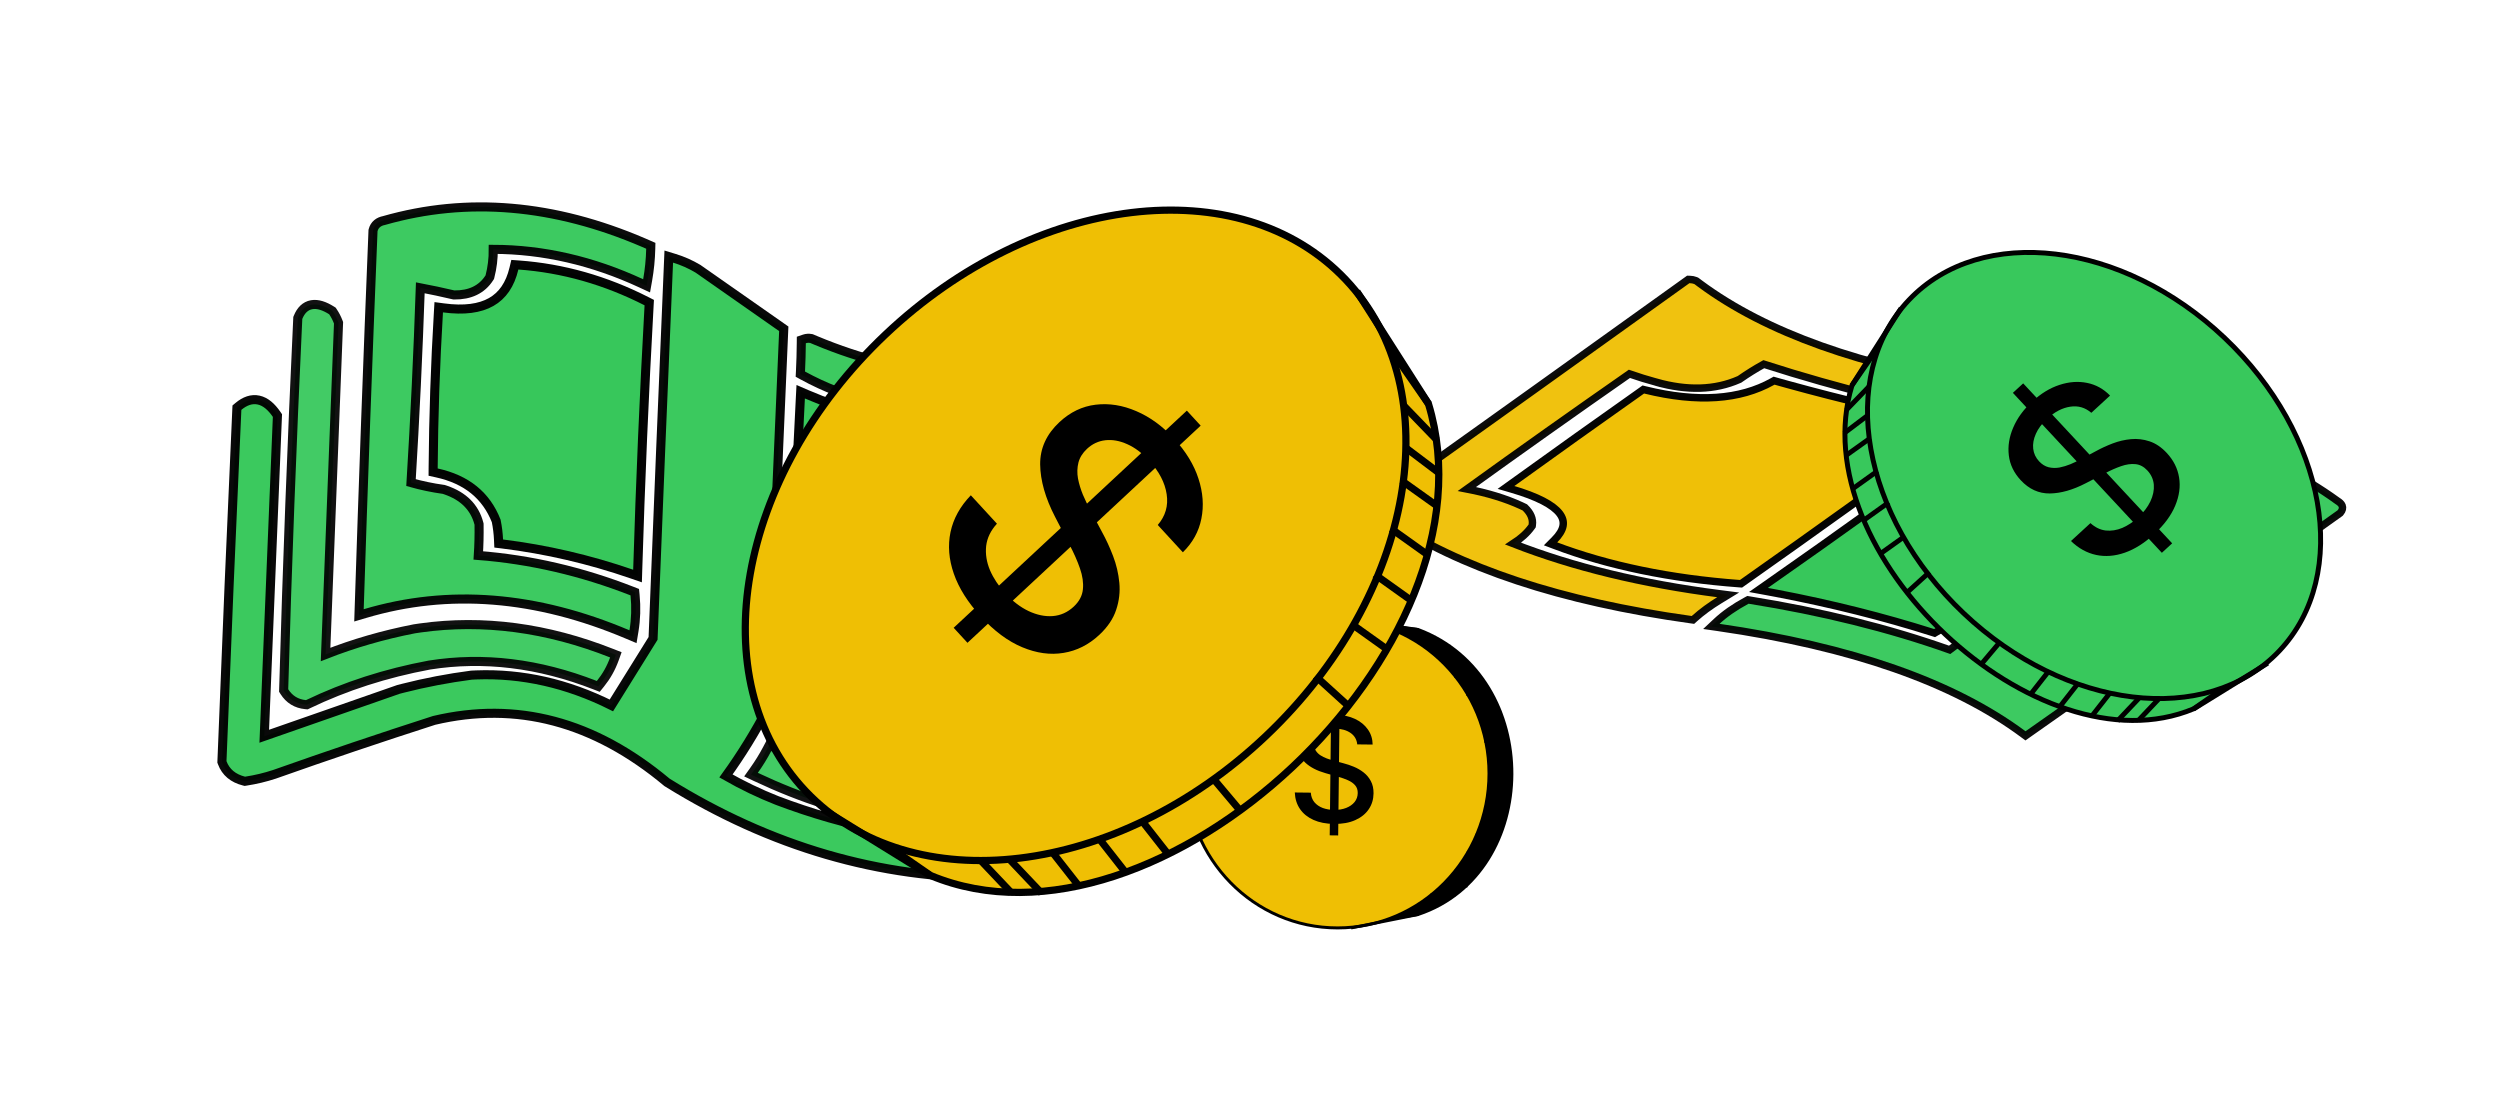 <svg width="544" height="242" viewBox="0 0 544 242" fill="none" xmlns="http://www.w3.org/2000/svg">
<path opacity="0.951" d="M367.71 60.812C368.163 60.825 368.58 60.899 368.944 61.046L369.097 61.114L369.154 61.142L369.202 61.178L369.905 61.705C384.297 72.375 405.142 79.818 432.496 83.998L435.208 84.398L435.258 84.405L435.304 84.418C435.79 84.552 436.212 84.74 436.531 85L437.223 85.562L436.283 86.19C434.537 87.356 432.843 88.537 431.201 89.732L430.861 89.979L430.485 89.946C423.565 89.333 416.914 88.272 410.531 86.764L409.259 86.456C400.434 84.278 391.949 81.874 383.8 79.245C381.96 80.264 380.233 81.34 378.621 82.472L378.526 82.539L378.42 82.585C373.14 84.917 367.116 85.05 360.419 83.169L360.419 83.17C358.387 82.612 356.432 82.004 354.555 81.348C342.63 89.658 330.841 98.012 319.188 106.407C323.685 107.27 327.618 108.471 330.98 110.019L331.719 110.369L331.807 110.411L331.873 110.476C333.042 111.609 333.638 112.866 333.426 114.256L333.397 114.448L333.27 114.625C332.304 115.976 330.953 117.193 329.254 118.289C342.315 123.394 357.284 127.033 374.167 129.2L376.049 129.442L374.222 130.558C372.137 131.831 370.324 133.162 368.775 134.55L368.387 134.898L367.927 134.834C339.708 130.913 317.594 123.596 301.629 112.853L301.62 112.847C300.543 112.092 299.706 111.284 299.13 110.415L298.764 109.865L299.461 109.368C322.049 93.263 344.58 77.149 367.053 61.025L367.362 60.803L367.71 60.812Z" fill="#EFBF04" stroke="black" stroke-width="1.623"/>
<path opacity="0.953" d="M442.067 86.29L444.763 86.671C472.396 90.714 493.715 98.154 508.669 109.023C509.112 109.292 509.485 109.616 509.648 110.026C509.84 110.506 509.718 111.047 509.294 111.543L509.206 111.647L509.092 111.728C486.64 127.767 464.056 143.759 441.339 159.704L440.745 160.12L440.282 159.777C425.086 148.482 402.914 140.708 373.709 136.495L372.391 136.305L373.476 135.285C375.253 133.616 377.444 132.089 380.032 130.698L380.354 130.524L380.67 130.575C396.542 133.118 411.067 136.728 424.244 141.406C426.097 139.997 428.074 138.626 430.174 137.292L430.269 137.231L430.373 137.189C434.144 135.713 438.466 135.437 443.294 136.264L444.267 136.445L444.304 136.452L444.341 136.463C447.408 137.407 450.61 138.233 453.942 138.945C465.124 130.6 476.546 122.317 488.208 114.096C485.186 113.272 482.102 112.473 478.954 111.703L478.905 111.69L478.858 111.671C477.102 110.964 475.772 110.168 474.931 109.261C474.081 108.345 473.704 107.284 473.947 106.084L473.99 105.869L474.152 105.68C475.213 104.435 476.549 103.279 478.142 102.207C466.186 97.305 452.286 93.856 436.436 91.866L435.105 91.698L436.176 90.664C437.68 89.212 439.402 87.818 441.338 86.483L441.69 86.239L442.067 86.29Z" fill="#34C759" stroke="black" stroke-width="1.623"/>
<path opacity="0.982" d="M386.396 82.933L388.92 83.638C394.826 85.27 400.87 86.816 407.05 88.276L407.051 88.276C413.181 89.678 419.511 90.841 426.043 91.766L427.639 91.993L426.169 93.067C410.72 104.362 395.054 115.606 379.173 126.8L378.844 127.031L378.483 127.005C363.408 125.884 350.012 123.111 338.304 118.683L337.401 118.341L338.201 117.538C339.332 116.404 339.928 115.39 340.108 114.478C340.286 113.573 340.076 112.661 339.37 111.738C337.929 109.853 334.538 108.061 328.985 106.437L327.71 106.065L328.972 105.156C338.296 98.432 347.7 91.726 357.183 85.038L357.589 84.752L358.004 84.854C369.452 87.672 378.621 86.976 385.654 83.045L386.037 82.832L386.396 82.933Z" fill="#EFBF04" stroke="black" stroke-width="1.623"/>
<path opacity="0.981" d="M431.8 93.426C445.363 94.853 457.624 97.509 468.578 101.398L469.451 101.709L468.731 102.508C467.696 103.656 467.161 104.696 467.032 105.648C466.903 106.6 467.166 107.557 467.913 108.523C469.431 110.484 472.849 112.35 478.351 114.056L479.565 114.433L478.365 115.325C469.33 122.048 459.957 128.648 450.246 135.123L449.845 135.39L449.444 135.288C440.877 133.103 432.903 133.166 425.501 135.404C423.997 136.063 422.623 136.767 421.377 137.515L420.967 137.761L420.581 137.639C409.867 134.233 398.534 131.389 386.581 129.106L384.183 128.657L382.64 128.373L384.109 127.346C400.068 116.187 415.72 104.953 431.065 93.643L431.414 93.386L431.8 93.426Z" fill="#34C759" stroke="black" stroke-width="1.623"/>
<path d="M291.797 135.045L308.646 137.002C336.025 147.316 335.499 189.983 308.646 198.966L292.061 201.589L291.797 135.045Z" fill="black" stroke="black" stroke-width="0.652"/>
<path d="M291.062 134.719C309.264 134.719 324.009 149.767 324.009 168.316C324.009 186.866 309.264 201.915 291.062 201.915C272.861 201.915 258.117 186.866 258.117 168.316C258.117 149.767 272.861 134.719 291.062 134.719Z" fill="#EFBF04" stroke="black" stroke-width="0.652"/>
<line x1="311.288" y1="194.739" x2="316.702" y2="194.738" stroke="black" stroke-width="0.652"/>
<line x1="313.897" y1="192.782" x2="319.312" y2="192.782" stroke="black" stroke-width="0.652"/>
<line x1="316.529" y1="189.521" x2="321.736" y2="189.888" stroke="black" stroke-width="0.652"/>
<line x1="319.139" y1="185.606" x2="324.345" y2="185.973" stroke="black" stroke-width="0.652"/>
<line x1="321.096" y1="181.691" x2="326.303" y2="182.058" stroke="black" stroke-width="0.652"/>
<line x1="323.699" y1="174.414" x2="328.262" y2="174.615" stroke="black" stroke-width="0.652"/>
<line x1="306.717" y1="138.743" x2="312.457" y2="138.697" stroke="black" stroke-width="0.652"/>
<line x1="310.594" y1="141.229" x2="315.629" y2="140.593" stroke="black" stroke-width="0.652"/>
<line x1="313.149" y1="143.533" x2="318.17" y2="142.792" stroke="black" stroke-width="0.652"/>
<line x1="316.458" y1="147.206" x2="321.479" y2="146.465" stroke="black" stroke-width="0.652"/>
<line x1="319.068" y1="151.121" x2="324.089" y2="150.38" stroke="black" stroke-width="0.652"/>
<line x1="321.678" y1="155.688" x2="326.699" y2="154.946" stroke="black" stroke-width="0.652"/>
<line x1="322.989" y1="161.33" x2="328.057" y2="161.041" stroke="black" stroke-width="0.652"/>
<path d="M308.678 137.002L293.02 134.719" stroke="black" stroke-width="0.652"/>
<path d="M308.677 198.979L293.998 201.915" stroke="black" stroke-width="0.652"/>
<path d="M289.345 181.772L289.668 152.986L291.512 153.007L291.189 181.793L289.345 181.772ZM295.336 161.979C295.228 160.913 294.743 160.083 293.88 159.489C293.017 158.887 291.926 158.578 290.606 158.564C289.662 158.553 288.843 158.694 288.15 158.986C287.457 159.271 286.916 159.669 286.528 160.182C286.148 160.688 285.954 161.267 285.947 161.919C285.94 162.466 286.063 162.94 286.313 163.34C286.571 163.74 286.908 164.078 287.325 164.352C287.749 164.619 288.204 164.846 288.689 165.031C289.175 165.209 289.642 165.357 290.09 165.474L292.332 166.084C293.065 166.272 293.816 166.524 294.584 166.84C295.353 167.156 296.064 167.569 296.718 168.079C297.372 168.588 297.898 169.217 298.294 169.963C298.698 170.71 298.894 171.601 298.883 172.635C298.868 173.94 298.518 175.094 297.832 176.098C297.153 177.103 296.173 177.89 294.892 178.461C293.619 179.031 292.083 179.306 290.284 179.286C288.559 179.267 287.071 178.976 285.818 178.415C284.564 177.854 283.587 177.067 282.886 176.054C282.186 175.034 281.806 173.83 281.746 172.443L285.232 172.482C285.29 173.315 285.552 174.011 286.018 174.571C286.492 175.124 287.098 175.539 287.837 175.817C288.584 176.088 289.403 176.229 290.295 176.239C291.277 176.25 292.152 176.106 292.92 175.807C293.696 175.501 294.308 175.073 294.757 174.523C295.205 173.966 295.434 173.312 295.442 172.563C295.45 171.881 295.261 171.32 294.876 170.881C294.499 170.442 293.982 170.076 293.325 169.784C292.676 169.492 291.941 169.232 291.119 169.006L288.406 168.233C286.567 167.71 285.114 166.955 284.045 165.968C282.984 164.982 282.463 163.687 282.481 162.082C282.496 160.756 282.869 159.601 283.599 158.62C284.33 157.639 285.313 156.881 286.549 156.348C287.784 155.807 289.174 155.545 290.719 155.562C292.278 155.58 293.65 155.869 294.836 156.429C296.029 156.99 296.965 157.754 297.644 158.721C298.323 159.681 298.671 160.78 298.687 162.017L295.336 161.979Z" fill="black"/>
<path d="M415.125 66.333L403.002 83.834C391.859 120.379 443.492 168.379 477.331 154.238L494.721 142.179L415.125 66.333Z" fill="#38C85C" stroke="black" stroke-width="1.078"/>
<path d="M415.364 65.296C407.483 73.617 404.93 85.429 407.105 97.747C409.279 110.065 416.184 122.928 427.281 133.438C438.377 143.949 451.596 150.147 464.014 151.651C476.432 153.155 488.088 149.965 495.969 141.645C503.85 133.325 506.404 121.512 504.229 109.194C502.054 96.876 495.149 84.012 484.052 73.502C472.956 62.991 459.738 56.794 447.32 55.29C434.902 53.786 423.245 56.976 415.364 65.296Z" fill="#38C85C" stroke="black" stroke-width="1.078"/>
<line y1="-0.539" x2="6.763" y2="-0.539" transform="matrix(-0.688 0.726 0.726 0.688 470.382 152.2)" stroke="black" stroke-width="1.078"/>
<line y1="-0.539" x2="6.763" y2="-0.539" transform="matrix(-0.688 0.726 0.726 0.688 465.793 152.343)" stroke="black" stroke-width="1.078"/>
<line y1="-0.539" x2="6.53" y2="-0.539" transform="matrix(-0.617 0.787 0.762 0.648 459.64 151.003)" stroke="black" stroke-width="1.078"/>
<line y1="-0.539" x2="6.53" y2="-0.539" transform="matrix(-0.617 0.787 0.762 0.648 452.702 148.921)" stroke="black" stroke-width="1.078"/>
<line y1="-0.539" x2="6.53" y2="-0.539" transform="matrix(-0.617 0.787 0.762 0.648 446.326 146.248)" stroke="black" stroke-width="1.078"/>
<line y1="-0.539" x2="5.708" y2="-0.539" transform="matrix(-0.644 0.765 0.749 0.663 435.353 140.348)" stroke="black" stroke-width="1.078"/>
<line y1="-0.539" x2="7.169" y2="-0.539" transform="matrix(-0.695 0.719 0.722 0.692 407.135 84.435)" stroke="black" stroke-width="1.078"/>
<line y1="-0.539" x2="6.376" y2="-0.539" transform="matrix(-0.798 0.603 0.657 0.754 406.752 90.808)" stroke="black" stroke-width="1.078"/>
<line y1="-0.539" x2="6.389" y2="-0.539" transform="matrix(-0.814 0.581 0.645 0.764 407.314 95.747)" stroke="black" stroke-width="1.078"/>
<line y1="-0.539" x2="6.389" y2="-0.539" transform="matrix(-0.814 0.581 0.645 0.764 408.878 102.921)" stroke="black" stroke-width="1.078"/>
<line y1="-0.539" x2="6.389" y2="-0.539" transform="matrix(-0.814 0.581 0.645 0.764 411.332 109.735)" stroke="black" stroke-width="1.078"/>
<line y1="-0.539" x2="6.389" y2="-0.539" transform="matrix(-0.814 0.581 0.645 0.764 414.57 117.291)" stroke="black" stroke-width="1.078"/>
<line y1="-0.539" x2="6.346" y2="-0.539" transform="matrix(-0.74 0.672 0.696 0.718 420.24 124.867)" stroke="black" stroke-width="1.078"/>
<path d="M402.974 83.863L413.683 67.071" stroke="black" stroke-width="1.078"/>
<path d="M477.318 154.28L493.447 144.306" stroke="black" stroke-width="1.078"/>
<path d="M470.419 120.289L438.002 85.483L440.245 83.421L472.662 118.227L470.419 120.289ZM455.072 89.827C453.728 88.674 452.197 88.23 450.481 88.496C448.757 88.752 447.092 89.618 445.487 91.094C444.339 92.15 443.514 93.246 443.013 94.379C442.503 95.504 442.307 96.593 442.424 97.646C442.543 98.682 442.969 99.594 443.703 100.382C444.32 101.044 445.006 101.473 445.764 101.668C446.53 101.855 447.321 101.877 448.135 101.734C448.951 101.573 449.756 101.329 450.551 101.001C451.338 100.665 452.068 100.313 452.742 99.946L456.136 98.138C457.232 97.534 458.422 96.986 459.708 96.494C460.993 96.002 462.319 95.691 463.687 95.56C465.055 95.43 466.403 95.587 467.731 96.031C469.069 96.468 470.32 97.311 471.485 98.562C472.954 100.139 473.848 101.917 474.167 103.895C474.495 105.865 474.213 107.916 473.322 110.048C472.439 112.172 470.904 114.24 468.716 116.252C466.619 118.18 464.496 119.518 462.348 120.265C460.2 121.012 458.127 121.176 456.13 120.758C454.124 120.331 452.295 119.321 450.642 117.728L454.882 113.829C455.901 114.76 457.01 115.296 458.209 115.439C459.409 115.564 460.612 115.375 461.818 114.871C463.026 114.35 464.172 113.59 465.257 112.593C466.451 111.494 467.34 110.332 467.924 109.105C468.509 107.861 468.758 106.656 468.671 105.491C468.576 104.316 468.106 103.276 467.262 102.369C466.494 101.544 465.628 101.087 464.664 100.997C463.709 100.899 462.67 101.047 461.547 101.44C460.433 101.825 459.252 102.347 458.005 103.007L453.859 105.153C451.051 106.608 448.441 107.35 446.031 107.379C443.629 107.4 441.526 106.44 439.719 104.501C438.225 102.896 437.358 101.093 437.119 99.092C436.88 97.091 437.2 95.072 438.079 93.035C438.95 90.989 440.324 89.103 442.202 87.376C444.099 85.632 446.08 84.424 448.146 83.753C450.221 83.073 452.218 82.928 454.138 83.317C456.048 83.696 457.719 84.617 459.148 86.079L455.072 89.827Z" fill="black"/>
<path opacity="0.951" d="M235.146 78.458C234.774 78.194 234.349 78.043 233.891 78.038L233.693 78.045L233.583 78.053L233.478 78.085C215.769 83.548 197.164 82.248 177.622 74.115L176.692 73.722L176.592 73.68L176.485 73.66C175.996 73.569 175.503 73.591 175.028 73.753L174.368 73.98L174.361 74.678C174.344 76.724 174.285 78.763 174.185 80.795L174.153 81.411L174.694 81.709C179.472 84.333 184.519 86.261 189.832 87.493L189.832 87.492C196.538 89.049 203.247 90.229 209.959 91.032C210.096 92.828 210.135 94.638 210.075 96.46L210.071 96.573L210.093 96.686C210.59 99.174 211.694 101.222 213.431 102.771C215.158 104.311 217.446 105.3 220.226 105.795L220.225 105.796C221.685 106.071 223.144 106.274 224.601 106.408C224.185 120.754 223.653 135.085 223.01 149.402C219.712 148.335 216.436 147.882 213.186 148.055L212.453 148.104L212.291 148.117L212.143 148.181C210.449 148.911 209.095 150.001 208.119 151.454L208.042 151.568L208 151.699C207.365 153.652 207.086 155.682 207.154 157.783C195.467 157.475 183.965 154.736 172.641 149.555L171.187 148.89L171.244 150.488C171.326 152.8 171.204 155.066 170.882 157.287L170.773 158.034L171.465 158.334C190.87 166.769 209.763 168.757 228.111 164.241L228.119 164.239L228.129 164.237C229.425 163.891 230.614 163.377 231.689 162.692L232.125 162.414L232.145 161.899C233.243 134.352 234.382 106.82 235.561 79.304L235.584 78.768L235.146 78.458Z" fill="#34C759" stroke="black" stroke-width="1.974"/>
<path opacity="0.962" d="M151.858 58.47C150.239 57.506 148.534 56.75 146.744 56.205L145.523 55.833L145.469 57.107C144.307 84.37 143.187 111.639 142.108 138.916C139.082 143.765 136.057 148.625 133.036 153.498C123.435 148.709 113.632 146.489 103.639 146.861L102.645 146.907L102.607 146.908L102.57 146.913C97.486 147.579 92.528 148.528 87.695 149.76L86.73 150.009L86.692 150.019L86.656 150.032C76.938 153.425 67.219 156.816 57.5 160.209C58.453 137.057 59.405 113.905 60.358 90.753L60.371 90.426L60.186 90.155C59.072 88.527 57.79 87.392 56.294 87.059C54.751 86.715 53.259 87.28 51.887 88.429L51.555 88.707L51.534 89.141C50.372 114.609 49.294 140.091 48.298 165.588L48.29 165.783L48.357 165.965C49.121 168.057 50.761 169.379 53.083 169.962L53.276 170.012L53.474 169.981C55.64 169.647 57.718 169.152 59.708 168.494L59.719 168.491L59.729 168.487C71.209 164.423 82.788 160.514 94.463 156.758C112.401 152.525 129.25 156.962 145.089 170.198L145.142 170.243L145.201 170.279C167.653 184.237 191.373 191.156 216.344 191.013L216.686 191.01L216.954 190.797C218.422 189.627 219.438 188.187 218.945 186.576C218.715 185.826 218.189 185.197 217.519 184.668C216.929 184.203 216.182 183.777 215.299 183.383L214.912 183.216L214.738 183.143L214.549 183.14C199.289 182.867 184.131 179.883 169.073 174.182L169.074 174.182C165.245 172.671 161.543 170.892 157.966 168.847C161.329 164.177 164.344 159.289 167.008 154.185L167.111 153.989L167.119 153.767C168.171 126.526 169.306 99.3 170.525 72.089L170.548 71.549L170.106 71.238C164.061 66.985 157.998 62.742 151.917 58.508L151.889 58.487L151.858 58.47Z" fill="#34C759" stroke="black" stroke-width="1.974"/>
<path opacity="0.953" d="M141.011 53.218L140.081 52.814C120.574 44.432 101.716 42.803 83.549 47.989C83.001 48.097 82.49 48.303 82.069 48.654C81.625 49.025 81.338 49.509 81.195 50.064L81.169 50.165L81.165 50.269C80.047 77.682 79.043 105.104 78.156 132.535L78.112 133.903L79.425 133.513C97.587 128.116 116.627 129.61 136.588 138.063L137.742 138.552L137.947 137.316C138.372 134.753 138.452 132.132 138.187 129.457L138.127 128.855L137.564 128.635C126.557 124.335 115.395 121.744 104.08 120.865C104.225 118.646 104.279 116.41 104.244 114.161L104.241 114.042L104.211 113.927C103.283 110.367 100.806 107.945 96.987 106.639L96.614 106.516L96.534 106.491L96.451 106.48C94.09 106.154 91.753 105.665 89.436 105.017C90.301 90.926 90.974 76.795 91.458 62.624C93.839 63.079 96.233 63.588 98.638 64.155L98.744 64.18L98.852 64.181C102.238 64.224 104.86 63.014 106.493 60.441L106.576 60.31L106.615 60.159C107.109 58.246 107.348 56.277 107.335 54.255C118.22 54.288 128.951 56.751 139.537 61.66L140.7 62.199L140.924 60.937C141.319 58.716 141.545 56.452 141.601 54.146L141.617 53.485L141.011 53.218Z" fill="#34C759" stroke="black" stroke-width="1.974"/>
<path opacity="0.982" d="M205.339 93.938C199.947 92.99 194.551 91.841 189.151 90.491L188.284 90.259C183.954 89.077 179.703 87.593 175.532 85.803L174.231 85.244L174.157 86.659C173.167 105.802 172.341 124.985 171.681 144.212L171.661 144.801L172.169 145.098C181.724 150.683 191.763 153.707 202.275 154.155L203.124 154.191L203.285 153.358C203.976 149.803 205.532 147.454 207.858 146.118C210.22 144.762 213.55 144.35 217.98 145.06L219.073 145.235L219.123 144.13C219.641 132.678 220.099 121.21 220.497 109.725L220.525 108.913L219.735 108.729C215.387 107.714 212.146 106.031 209.925 103.742C207.716 101.466 206.446 98.518 206.152 94.831L206.091 94.069L205.339 93.938Z" fill="#34C759" stroke="black" stroke-width="1.974"/>
<path opacity="0.981" d="M140.705 65.556C131.754 60.994 122.474 58.36 112.87 57.663L112.031 57.602L111.837 58.421C111.006 61.943 109.334 64.322 106.888 65.713C104.411 67.121 100.993 67.6 96.52 66.998L95.466 66.857L95.403 67.917C94.723 79.237 94.339 90.574 94.252 101.929L94.247 102.73L95.028 102.901C101.526 104.323 105.789 107.807 107.975 113.351C108.251 114.716 108.419 116.078 108.478 117.436L108.515 118.27L109.344 118.372C118.866 119.549 128.238 121.725 137.459 124.904L138.726 125.342L138.767 124.001C139.354 104.776 140.179 85.606 141.242 66.491L141.278 65.849L140.705 65.556Z" fill="#34C759" stroke="black" stroke-width="1.974"/>
<path opacity="0.929" d="M72.157 67.552C70.642 66.597 69.169 66.069 67.831 66.3C66.403 66.548 65.445 67.593 64.864 69.031L64.801 69.186L64.793 69.354C63.521 96.18 62.5 123.044 61.73 149.947L61.721 150.246L61.88 150.499C62.938 152.185 64.504 153.144 66.493 153.328L66.764 153.353L67.011 153.235C75.146 149.322 83.953 146.482 93.436 144.716C105.21 142.852 117.23 144.303 129.513 149.1L130.186 149.363L130.64 148.802C131.962 147.169 132.978 145.364 133.686 143.392L134.01 142.491L133.12 142.14C119.032 136.574 105.151 134.729 91.491 136.635L90.17 136.831L90.134 136.837C83.382 138.155 76.952 140.016 70.845 142.418C71.783 118.433 72.721 94.421 73.659 70.436L73.666 70.235L73.595 70.046C73.294 69.257 72.911 68.519 72.447 67.833L72.331 67.662L72.157 67.552Z" fill="#34C759" stroke="black" stroke-width="1.974"/>
<path opacity="0.928" d="M225.064 172.849C224.278 172.385 223.456 172.002 222.601 171.703L222.232 171.58L222.03 171.515L221.821 171.539C204.556 173.504 187.256 170.755 169.908 163.266L168.229 162.527L167.384 162.147L166.952 162.967C166.107 164.571 165.157 166.113 164.104 167.593L163.419 168.555L164.486 169.059C184.411 178.457 204.383 181.881 224.382 179.297L224.636 179.264L224.843 179.111C225.816 178.389 226.47 177.461 226.547 176.317C226.621 175.208 226.135 174.122 225.345 173.097L225.229 172.946L225.064 172.849Z" fill="#34C759" stroke="black" stroke-width="1.974"/>
<path d="M293.157 62.349L310.83 87.863C327.074 141.139 251.802 211.116 202.471 190.501L177.118 172.921L293.157 62.349Z" fill="#EFBF04" stroke="black" stroke-width="1.571"/>
<path d="M292.807 60.837C304.297 72.967 308.02 90.188 304.849 108.146C301.679 126.104 291.612 144.856 275.435 160.178C259.258 175.501 239.988 184.537 221.885 186.729C203.781 188.922 186.787 184.271 175.298 172.141C163.809 160.012 160.086 142.791 163.257 124.833C166.427 106.875 176.493 88.123 192.67 72.8C208.847 57.477 228.118 48.442 246.221 46.25C264.324 44.057 281.318 48.708 292.807 60.837Z" fill="#EFBF04" stroke="black" stroke-width="1.571"/>
<line x1="213.172" y1="186.989" x2="219.951" y2="194.147" stroke="black" stroke-width="1.571"/>
<line x1="219.861" y1="187.198" x2="226.641" y2="194.356" stroke="black" stroke-width="1.571"/>
<line y1="-0.786" x2="9.52" y2="-0.786" transform="matrix(0.617 0.787 -0.762 0.648 228.261 185.784)" stroke="black" stroke-width="1.571"/>
<line y1="-0.786" x2="9.52" y2="-0.786" transform="matrix(0.617 0.787 -0.762 0.648 238.375 182.75)" stroke="black" stroke-width="1.571"/>
<line y1="-0.786" x2="9.52" y2="-0.786" transform="matrix(0.617 0.787 -0.762 0.648 247.67 178.852)" stroke="black" stroke-width="1.571"/>
<line y1="-0.786" x2="8.321" y2="-0.786" transform="matrix(0.644 0.765 -0.749 0.663 263.667 170.251)" stroke="black" stroke-width="1.571"/>
<line y1="-0.786" x2="10.451" y2="-0.786" transform="matrix(0.695 0.719 -0.722 0.692 304.804 88.739)" stroke="black" stroke-width="1.571"/>
<line y1="-0.786" x2="9.295" y2="-0.786" transform="matrix(0.798 0.603 -0.657 0.754 305.363 98.029)" stroke="black" stroke-width="1.571"/>
<line y1="-0.786" x2="9.314" y2="-0.786" transform="matrix(0.814 0.581 -0.645 0.764 304.543 105.23)" stroke="black" stroke-width="1.571"/>
<line y1="-0.786" x2="9.314" y2="-0.786" transform="matrix(0.814 0.581 -0.645 0.764 302.264 115.688)" stroke="black" stroke-width="1.571"/>
<line y1="-0.786" x2="9.314" y2="-0.786" transform="matrix(0.814 0.581 -0.645 0.764 298.686 125.623)" stroke="black" stroke-width="1.571"/>
<line y1="-0.786" x2="9.314" y2="-0.786" transform="matrix(0.814 0.581 -0.645 0.764 293.966 136.638)" stroke="black" stroke-width="1.571"/>
<line y1="-0.786" x2="9.252" y2="-0.786" transform="matrix(0.74 0.672 -0.696 0.718 285.7 147.683)" stroke="black" stroke-width="1.571"/>
<path d="M310.869 87.905L295.258 63.426" stroke="black" stroke-width="1.571"/>
<path d="M202.488 190.562L178.976 176.021" stroke="black" stroke-width="1.571"/>
<path d="M207.515 136.606L258.26 89.351L261.267 92.621L210.522 139.876L207.515 136.606ZM251.926 114.237C253.607 112.277 254.254 110.046 253.867 107.544C253.493 105.03 252.231 102.603 250.08 100.263C248.54 98.588 246.944 97.385 245.291 96.655C243.651 95.912 242.063 95.626 240.528 95.797C239.019 95.969 237.689 96.591 236.539 97.661C235.575 98.559 234.95 99.561 234.665 100.665C234.392 101.782 234.36 102.935 234.569 104.122C234.803 105.311 235.159 106.485 235.636 107.644C236.127 108.791 236.639 109.856 237.174 110.838L239.81 115.786C240.691 117.384 241.489 119.119 242.206 120.993C242.923 122.867 243.377 124.801 243.567 126.795C243.757 128.789 243.528 130.755 242.88 132.691C242.244 134.64 241.014 136.464 239.19 138.162C236.891 140.303 234.299 141.606 231.415 142.071C228.543 142.55 225.553 142.139 222.445 140.839C219.349 139.552 216.334 137.314 213.401 134.123C210.59 131.066 208.64 127.972 207.552 124.84C206.463 121.709 206.224 118.687 206.833 115.775C207.456 112.851 208.929 110.184 211.252 107.775L216.935 113.956C215.578 115.441 214.795 117.058 214.588 118.806C214.405 120.555 214.681 122.309 215.415 124.068C216.175 125.828 217.282 127.499 218.736 129.081C220.337 130.823 222.032 132.119 223.82 132.97C225.634 133.823 227.391 134.186 229.089 134.059C230.802 133.921 232.318 133.236 233.64 132.005C234.843 130.885 235.509 129.623 235.64 128.218C235.783 126.826 235.568 125.312 234.995 123.674C234.434 122.05 233.673 120.329 232.712 118.51L229.583 112.466C227.462 108.371 226.381 104.567 226.339 101.053C226.309 97.553 227.708 94.486 230.536 91.852C232.875 89.674 235.503 88.411 238.421 88.062C241.339 87.714 244.282 88.181 247.251 89.463C250.233 90.732 252.983 92.736 255.501 95.474C258.043 98.239 259.803 101.128 260.782 104.139C261.773 107.165 261.984 110.076 261.417 112.874C260.863 115.66 259.521 118.095 257.389 120.179L251.926 114.237Z" fill="black"/>
</svg>
